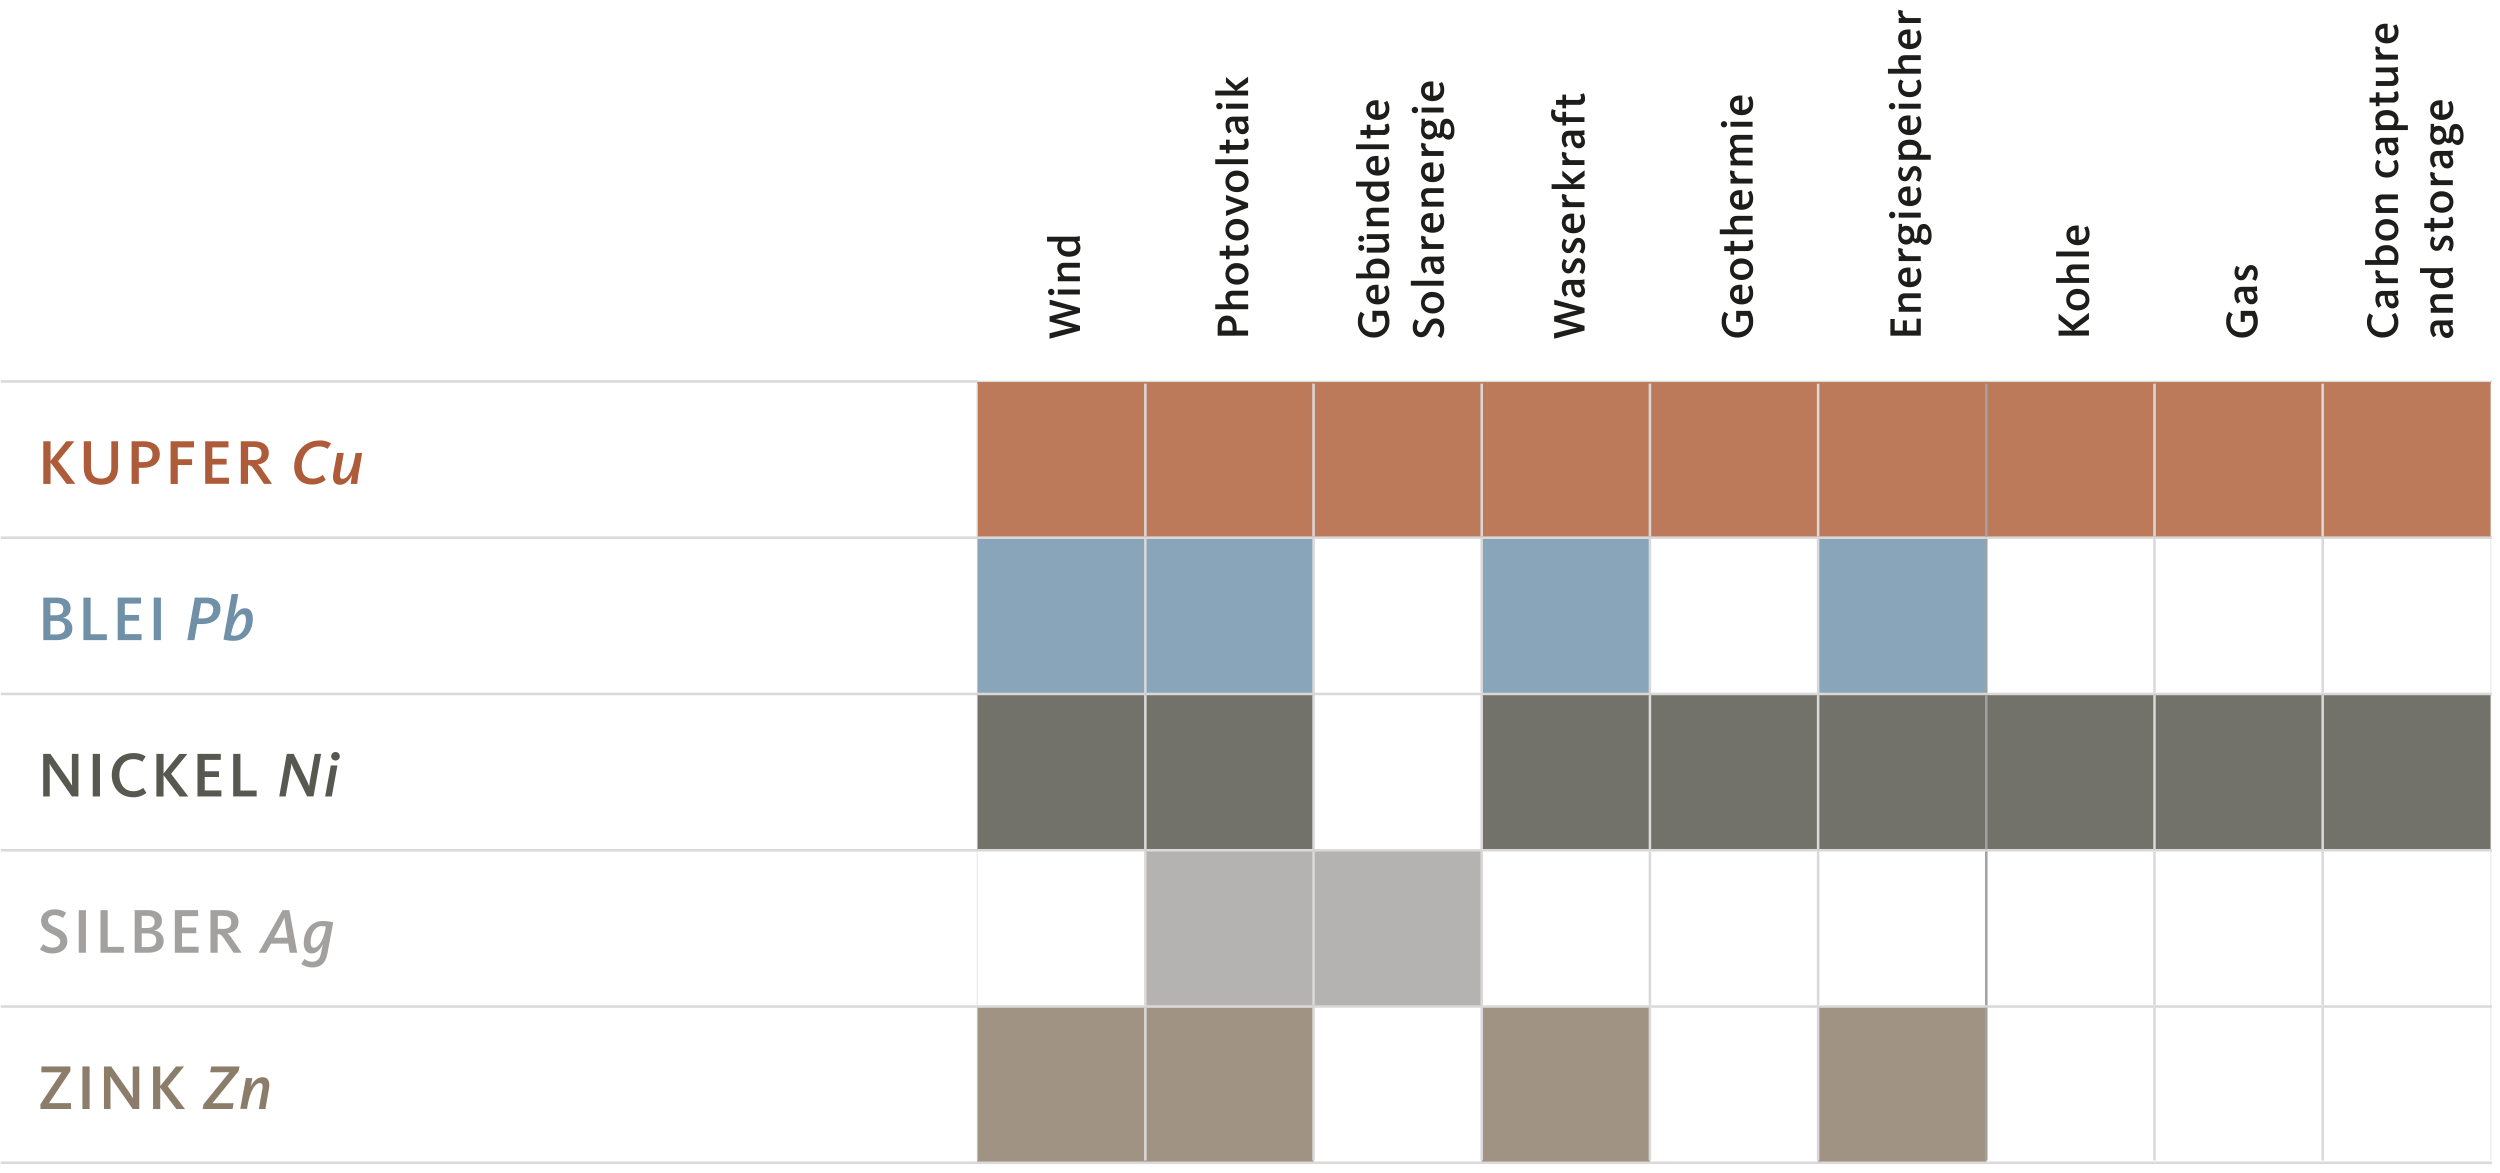 <svg xmlns="http://www.w3.org/2000/svg" viewBox="0 0 989 464"><defs><style>.a{fill:#bd7a5a;}.b{fill:#89a5b9;}.c{fill:#72726a;}.d{fill:#b5b3b2;}.e{fill:#a19384;}.f,.g,.h,.i{fill:none;stroke-miterlimit:10;}.f,.g,.i{stroke:#dad8d8;}.f{stroke-width:0.25px;}.h{stroke:#a3a0a0;}.i{stroke-width:0.5px;}.j{fill:#ae5b3a;}.k{fill:#6f90a7;}.l{fill:#57584f;}.m{fill:#a3a0a0;}.n{fill:#8c7d6b;}.o{fill:#1d1d1b;}</style></defs><path class="a" d="M918.85,150.89h66.54v61.82H918.85Zm-66.53,0h66.53v61.82H852.32Zm-66.54,0h66.54v61.82H785.78Zm-66.54,0h66.54v61.82H719.24Zm-66.53,0h66.53v61.82H652.71Zm-66.53,0h66.53v61.82H586.18Zm-66.54,0h66.54v61.82H519.64Zm-66.53,0h66.53v61.82H453.11Zm-66.54,0H453.1v61.82H386.57Z"/><path class="b" d="M719.24,212.71h66.54v61.83H719.24Zm-133.06,0h66.53v61.83H586.18Zm-133.07,0h66.53v61.83H453.11Zm-66.54,0H453.1v61.83H386.57Z"/><path class="c" d="M918.85,274.54h66.54v61.82H918.85Zm-66.53,0h66.53v61.82H852.32Zm-66.54,0h66.54v61.82H785.78Zm-66.54,0h66.54v61.82H719.24Zm-66.53,0h66.53v61.82H652.71Zm-66.53,0h66.53v61.82H586.18Zm-133.07,0h66.53v61.82H453.11Zm-66.54,0H453.1v61.82H386.57Z"/><path class="d" d="M519.64,336.35h66.54v61.83H519.64Zm-66.53,0h66.53v61.83H453.11Z"/><path class="e" d="M719.24,398.18h66.54V460H719.24Zm-133.06,0h66.53V460H586.18Zm-133.07,0h66.53V460H453.11Zm-66.54,0H453.1V460H386.57Z"/><line class="f" x1="985.39" y1="212.26" x2="985.39" y2="151.79"/><line class="g" x1="0.3" y1="212.71" x2="386.57" y2="212.71"/><line class="g" x1="386.57" y1="212.71" x2="453.1" y2="212.71"/><line class="f" x1="386.57" y1="274.08" x2="386.57" y2="213.16"/><line class="g" x1="453.1" y1="212.71" x2="519.64" y2="212.71"/><line class="g" x1="453.1" y1="274.08" x2="453.1" y2="213.16"/><line class="g" x1="519.64" y1="212.71" x2="586.17" y2="212.71"/><line class="g" x1="519.64" y1="274.08" x2="519.64" y2="213.16"/><line class="g" x1="586.17" y1="212.71" x2="652.71" y2="212.71"/><line class="g" x1="586.17" y1="274.08" x2="586.17" y2="213.16"/><line class="g" x1="652.71" y1="212.71" x2="719.24" y2="212.71"/><line class="g" x1="652.71" y1="274.08" x2="652.71" y2="213.16"/><line class="g" x1="719.25" y1="212.71" x2="785.78" y2="212.71"/><line class="g" x1="719.25" y1="274.08" x2="719.25" y2="213.16"/><line class="g" x1="785.78" y1="212.71" x2="852.32" y2="212.71"/><line class="g" x1="852.32" y1="212.71" x2="918.85" y2="212.71"/><line class="g" x1="852.32" y1="274.08" x2="852.32" y2="213.16"/><line class="g" x1="918.85" y1="212.71" x2="985.84" y2="212.71"/><line class="g" x1="918.85" y1="274.08" x2="918.85" y2="213.16"/><line class="f" x1="985.39" y1="274.08" x2="985.39" y2="213.16"/><line class="g" x1="0.3" y1="274.53" x2="386.57" y2="274.53"/><line class="g" x1="386.57" y1="274.53" x2="453.1" y2="274.53"/><line class="f" x1="386.57" y1="335.9" x2="386.57" y2="274.99"/><line class="g" x1="453.1" y1="274.53" x2="519.64" y2="274.53"/><line class="g" x1="453.1" y1="335.9" x2="453.1" y2="274.99"/><line class="g" x1="519.64" y1="274.53" x2="586.17" y2="274.53"/><line class="g" x1="519.64" y1="335.9" x2="519.64" y2="274.99"/><line class="g" x1="586.17" y1="274.53" x2="652.71" y2="274.53"/><line class="g" x1="586.17" y1="335.9" x2="586.17" y2="274.99"/><line class="g" x1="652.71" y1="274.53" x2="719.24" y2="274.53"/><line class="g" x1="652.71" y1="335.9" x2="652.71" y2="274.99"/><line class="g" x1="719.25" y1="274.53" x2="785.78" y2="274.53"/><line class="g" x1="719.25" y1="335.9" x2="719.25" y2="274.99"/><line class="g" x1="785.78" y1="274.53" x2="852.32" y2="274.53"/><line class="g" x1="852.32" y1="274.53" x2="918.85" y2="274.53"/><line class="g" x1="852.32" y1="335.9" x2="852.32" y2="274.99"/><line class="g" x1="918.85" y1="274.53" x2="985.84" y2="274.53"/><line class="g" x1="918.85" y1="335.9" x2="918.85" y2="274.99"/><line class="f" x1="985.39" y1="335.9" x2="985.39" y2="274.99"/><line class="g" x1="0.3" y1="336.36" x2="386.57" y2="336.36"/><line class="g" x1="386.57" y1="336.36" x2="453.1" y2="336.36"/><line class="f" x1="386.57" y1="397.73" x2="386.57" y2="336.81"/><line class="g" x1="453.1" y1="336.36" x2="519.64" y2="336.36"/><line class="g" x1="453.1" y1="397.73" x2="453.1" y2="336.81"/><line class="g" x1="519.64" y1="336.36" x2="586.17" y2="336.36"/><line class="g" x1="519.64" y1="397.73" x2="519.64" y2="336.81"/><line class="g" x1="586.17" y1="336.36" x2="652.71" y2="336.36"/><line class="g" x1="586.17" y1="397.73" x2="586.17" y2="336.81"/><line class="g" x1="652.71" y1="336.36" x2="719.24" y2="336.36"/><line class="g" x1="652.71" y1="397.73" x2="652.71" y2="336.81"/><line class="g" x1="719.25" y1="336.36" x2="785.78" y2="336.36"/><line class="g" x1="719.25" y1="397.73" x2="719.25" y2="336.81"/><line class="g" x1="785.78" y1="336.36" x2="852.32" y2="336.36"/><line class="g" x1="852.32" y1="336.36" x2="918.85" y2="336.36"/><line class="g" x1="852.32" y1="397.73" x2="852.32" y2="336.81"/><line class="g" x1="918.85" y1="336.36" x2="985.84" y2="336.36"/><line class="g" x1="918.85" y1="397.73" x2="918.85" y2="336.81"/><line class="f" x1="985.39" y1="397.73" x2="985.39" y2="336.81"/><line class="g" x1="0.3" y1="398.18" x2="386.57" y2="398.18"/><line class="g" x1="386.57" y1="398.18" x2="453.1" y2="398.18"/><line class="f" x1="386.57" y1="459.1" x2="386.57" y2="398.63"/><line class="g" x1="453.1" y1="398.18" x2="519.64" y2="398.18"/><line class="g" x1="453.1" y1="459.1" x2="453.1" y2="398.63"/><line class="g" x1="519.64" y1="398.18" x2="586.17" y2="398.18"/><line class="g" x1="519.64" y1="459.1" x2="519.64" y2="398.63"/><line class="g" x1="586.17" y1="398.18" x2="652.71" y2="398.18"/><line class="g" x1="586.17" y1="459.1" x2="586.17" y2="398.63"/><line class="g" x1="652.71" y1="398.18" x2="719.24" y2="398.18"/><line class="g" x1="652.71" y1="459.1" x2="652.71" y2="398.63"/><line class="g" x1="719.25" y1="398.18" x2="785.78" y2="398.18"/><line class="g" x1="719.25" y1="459.1" x2="719.25" y2="398.63"/><line class="g" x1="785.78" y1="398.18" x2="852.32" y2="398.18"/><line class="g" x1="852.32" y1="398.18" x2="918.85" y2="398.18"/><line class="g" x1="852.32" y1="459.1" x2="852.32" y2="398.63"/><line class="g" x1="918.85" y1="398.18" x2="985.84" y2="398.18"/><line class="g" x1="918.85" y1="459.1" x2="918.85" y2="398.63"/><line class="f" x1="985.39" y1="459.1" x2="985.39" y2="398.63"/><line class="h" x1="785.78" y1="274.08" x2="785.78" y2="213.16"/><line class="h" x1="785.78" y1="335.9" x2="785.78" y2="274.99"/><line class="h" x1="785.78" y1="397.73" x2="785.78" y2="336.81"/><line class="h" x1="785.78" y1="459.1" x2="785.78" y2="398.63"/><line class="g" x1="0.3" y1="150.89" x2="386.57" y2="150.89"/><line class="i" x1="386.57" y1="150.89" x2="453.1" y2="150.89"/><line class="i" x1="386.57" y1="212.26" x2="386.57" y2="151.79"/><line class="i" x1="453.1" y1="150.89" x2="519.64" y2="150.89"/><line class="g" x1="453.1" y1="212.26" x2="453.1" y2="151.79"/><line class="i" x1="519.64" y1="150.89" x2="586.17" y2="150.89"/><line class="g" x1="519.64" y1="212.26" x2="519.64" y2="151.79"/><line class="i" x1="586.17" y1="150.89" x2="652.71" y2="150.89"/><line class="g" x1="586.17" y1="212.26" x2="586.17" y2="151.79"/><line class="i" x1="652.71" y1="150.89" x2="719.24" y2="150.89"/><line class="g" x1="652.71" y1="212.26" x2="652.71" y2="151.79"/><line class="i" x1="719.25" y1="150.89" x2="785.78" y2="150.89"/><line class="g" x1="719.25" y1="212.26" x2="719.25" y2="151.79"/><line class="i" x1="785.78" y1="150.89" x2="852.32" y2="150.89"/><line class="i" x1="852.32" y1="150.89" x2="918.85" y2="150.89"/><line class="g" x1="852.32" y1="212.26" x2="852.32" y2="151.79"/><line class="i" x1="918.85" y1="150.89" x2="985.84" y2="150.89"/><line class="g" x1="918.85" y1="212.26" x2="918.85" y2="151.79"/><line class="h" x1="785.78" y1="212.26" x2="785.78" y2="151.79"/><line class="g" x1="0.3" y1="460" x2="386.57" y2="460"/><line class="g" x1="386.57" y1="460" x2="453.1" y2="460"/><line class="g" x1="453.1" y1="460" x2="519.64" y2="460"/><line class="g" x1="519.64" y1="460" x2="586.17" y2="460"/><line class="g" x1="586.17" y1="460" x2="652.71" y2="460"/><line class="g" x1="652.71" y1="460" x2="719.24" y2="460"/><line class="g" x1="719.25" y1="460" x2="785.78" y2="460"/><line class="g" x1="785.78" y1="460" x2="852.32" y2="460"/><line class="g" x1="852.32" y1="460" x2="918.85" y2="460"/><line class="g" x1="918.85" y1="460" x2="985.84" y2="460"/><path class="j" d="M17.13,174.57H20v7.74l6.22-7.74h3.21l-6.45,7.86,6.83,9H26.33L20,183v8.45H17.13Z"/><path class="j" d="M33.15,185V174.57H36v10.14c0,3.13,1.21,4.62,4.1,4.62,2.73,0,3.94-1.71,3.94-4.34V174.57h2.66v10.19c0,4.37-2.18,7-6.68,7C35.28,191.71,33.15,189.18,33.15,185Z"/><path class="j" d="M52.06,174.57H57c3.54,0,6.22,1.67,6.22,5.11s-2.48,5.38-6.55,5.38H54.92v6.35H52.06Zm4.63,8.24c2.55,0,3.64-1,3.64-3.06,0-1.82-1-2.93-3.57-2.93H54.92v6Z"/><path class="j" d="M67.48,174.57h9.28V177H70.34v4.67H76v2.3H70.34v7.49H67.48Z"/><path class="j" d="M81.16,174.57h9.22V177H84v4.5h5.64v2.27H84V189h6.57v2.38h-9.4Z"/><path class="j" d="M95.26,174.57h5.16c3.74,0,5.91,1.67,5.91,4.68,0,2.78-1.94,4.19-4.27,4.47v.05a8.25,8.25,0,0,1,1.87,2.28l3.69,5.36h-3.21l-3.21-4.78c-1.62-2.33-1.89-2.53-2.86-2.53h-.22v7.31H95.26Zm5.06,7.41c2.17,0,3.16-.94,3.16-2.61s-1-2.55-3.31-2.55h-2V182Z"/><path class="j" d="M116.39,184.61c0-5.62,4.12-10.34,9.84-10.34a7.66,7.66,0,0,1,4.78,1.21l-1.45,2.1a5.81,5.81,0,0,0-3.51-.94c-3.92,0-6.67,3.49-6.67,7.82,0,2.8,1.31,4.87,4.32,4.87a6.21,6.21,0,0,0,4-1.49l1.16,2a8.48,8.48,0,0,1-5.43,1.84C118.62,191.71,116.39,188.53,116.39,184.61Z"/><path class="j" d="M131.73,188.68a7,7,0,0,1,.13-1.39l1.49-8.12H136l-1.41,7.94a4.47,4.47,0,0,0-.1,1c0,.89.35,1.32,1.06,1.32,1.54,0,3.69-2.26,4.83-8.65l.3-1.57h2.6l-1.13,6.37a52.94,52.94,0,0,0-.81,5.87h-2.58c.13-1.09.33-2.56.55-3.54h0c-.91,1.62-2.35,3.87-4.88,3.87C132.64,191.74,131.73,190.6,131.73,188.68Z"/><path class="k" d="M17.13,236.4h5.08c3.13,0,5.69,1.09,5.69,4.2a3.64,3.64,0,0,1-3,3.79v.05a4.07,4.07,0,0,1,3.72,4.1c0,3.43-2.66,4.7-6.48,4.7h-5Zm4.75,7c2.2,0,3.16-.78,3.16-2.47s-1.06-2.33-3.11-2.33h-2v4.8ZM22,251c2.45,0,3.67-.76,3.67-2.61s-1-2.78-3.52-2.78H19.93V251Z"/><path class="k" d="M33,236.4h2.85v14.51h6.43v2.33H33Z"/><path class="k" d="M46.55,236.4h9.23v2.38h-6.4v4.5H55v2.27H49.38v5.31H56v2.38H46.55Z"/><path class="k" d="M60.81,236.4h2.85v16.84H60.81Z"/><path class="k" d="M77.08,236.4h4.71c3.23,0,5.43,1.54,5.43,4.37,0,4-3,6.12-7.33,6.12H78l-1.11,6.35H74.1Zm3.11,8.24c2.84,0,4.15-1.41,4.15-3.56,0-1.49-.83-2.43-3-2.43h-1.8l-1.06,6Z"/><path class="k" d="M88.41,253l3.23-18h2.63l-1.11,6a31.62,31.62,0,0,1-.73,3.16h0c1.06-1.84,2.32-3.54,4.47-3.54s3.11,1.72,3.11,4.07c0,5-2.93,8.8-7.48,8.8A15.29,15.29,0,0,1,88.41,253Zm8.87-7.87c0-1.26-.35-2.12-1.26-2.12-1.9,0-3.69,3.36-4.5,7.38l-.18.91a5.45,5.45,0,0,0,1.49.18C95.49,251.47,97.28,248.74,97.28,245.12Z"/><path class="l" d="M17.08,298.23h2.85l6.91,9.91c.91,1.32,1.46,2.3,1.69,2.68h0c0-.28-.1-1.21-.1-2.48V298.23h2.6v16.84H28.45l-7.33-10.54c-.73-1-1.24-1.95-1.49-2.36h-.05c0,.26.1,1.12.1,2.05v10.85h-2.6Z"/><path class="l" d="M36.69,298.23h2.86v16.84H36.69Z"/><path class="l" d="M44.22,306.62c0-4.57,3-8.69,8.5-8.69a8.46,8.46,0,0,1,4.9,1.31l-1.33,2.1a6.34,6.34,0,0,0-3.65-1c-3.54,0-5.41,2.88-5.41,6.22S49,313,52.72,313a6,6,0,0,0,3.94-1.34l1.24,2a8.15,8.15,0,0,1-5.23,1.74C47.13,315.37,44.22,311.17,44.22,306.62Z"/><path class="l" d="M61.87,298.23H64.7V306l6.22-7.74h3.21l-6.45,7.86,6.83,9H71.07l-6.37-8.45v8.45H61.87Z"/><path class="l" d="M78.12,298.23h9.23v2.38H81v4.5h5.64v2.27H81v5.31h6.58v2.38H78.12Z"/><path class="l" d="M92.25,298.23h2.86v14.51h6.42v2.33H92.25Z"/><path class="l" d="M113.44,298.23h2.75l5,10.21a20.17,20.17,0,0,1,1.11,2.68h0c.06-.48.18-1.61.38-2.73l1.83-10.16h2.52l-3,16.84h-2.53l-5.23-10.65a19.83,19.83,0,0,1-1-2.5h0c0,.48-.15,1.42-.35,2.53L113,315.07h-2.53Z"/><path class="l" d="M130.85,302.83h2.63l-2.22,12.24h-2.63Zm.18-3.66a1.68,1.68,0,0,1,1.69-1.67,1.65,1.65,0,0,1,1.7,1.67,1.68,1.68,0,0,1-1.7,1.69A1.71,1.71,0,0,1,131,299.17Z"/><path class="m" d="M15.81,375.51l1.29-2a5.69,5.69,0,0,0,3.72,1.36c1.87,0,3-1.08,3-2.35,0-1.74-1.85-2.35-3.79-3.34s-3.77-2.19-3.77-4.93,2.37-4.5,5.21-4.5a7.44,7.44,0,0,1,4.7,1.39l-1.24,2a5.88,5.88,0,0,0-3.36-1.09c-1.52,0-2.56.78-2.56,2.12s1.34,2.05,3.06,2.84c2.23,1,4.55,2.17,4.55,5.36,0,2.88-2.27,4.8-5.81,4.8A7.52,7.52,0,0,1,15.81,375.51Z"/><path class="m" d="M31.16,360.06H34V376.9H31.16Z"/><path class="m" d="M39.75,360.06h2.86v14.51H49v2.33H39.75Z"/><path class="m" d="M53.27,360.06h5.09c3.13,0,5.68,1.08,5.68,4.19a3.65,3.65,0,0,1-3,3.8v.05a4.07,4.07,0,0,1,3.71,4.09c0,3.44-2.65,4.71-6.47,4.71h-5ZM58,367.11c2.2,0,3.16-.78,3.16-2.48s-1.06-2.32-3.11-2.32h-2v4.8Zm.15,7.54c2.45,0,3.66-.76,3.66-2.61s-1-2.78-3.51-2.78H56.08v5.39Z"/><path class="m" d="M69.15,360.06h9.23v2.37H72v4.5h5.64v2.28H72v5.31h6.57v2.38h-9.4Z"/><path class="m" d="M83.25,360.06h5.16c3.74,0,5.92,1.67,5.92,4.68,0,2.78-2,4.19-4.28,4.47v.05a8.4,8.4,0,0,1,1.88,2.28l3.69,5.36H92.41l-3.21-4.78c-1.62-2.33-1.9-2.53-2.86-2.53h-.23v7.31H83.25Zm5.06,7.41c2.17,0,3.16-.94,3.16-2.61s-1-2.55-3.31-2.55h-2v5.16Z"/><path class="m" d="M111.77,360.06h2.7l3.09,16.84h-2.94l-.58-3.62h-6.82l-2,3.62h-2.88Zm1.92,10.9-.76-4.78c-.23-1.55-.4-3.06-.4-3.06h-.06s-.65,1.54-1.46,3.06L108.4,371Z"/><path class="m" d="M119.2,381.35l1.26-2a4.81,4.81,0,0,0,3,1.12c2.15,0,3.14-1.27,3.57-3.57l.15-.83a19.35,19.35,0,0,1,.58-2.38h-.05c-1,1.8-2.3,3.49-4.4,3.49s-3.13-1.72-3.13-4c0-5,2.93-8.82,7.46-8.82a16.23,16.23,0,0,1,4.17.53l-2.2,11.91c-.76,4.2-2.51,5.92-6.25,5.92A7.31,7.31,0,0,1,119.2,381.35Zm9.53-13.83.15-.94a5.88,5.88,0,0,0-1.59-.2c-2.56,0-4.38,2.8-4.38,6.34,0,1.29.36,2.18,1.27,2.18C126.07,374.9,128,371.71,128.73,367.52Z"/><path class="n" d="M16,436.83l8.37-12.62h-8v-2.32H27.85v1.82L19.38,436.4H28.1v2.33H16Z"/><path class="n" d="M32.6,421.89h2.85v16.84H32.6Z"/><path class="n" d="M41.12,421.89H44l6.91,9.91c.91,1.31,1.46,2.3,1.69,2.68h0c0-.28-.1-1.22-.1-2.48V421.89h2.6v16.84H52.49l-7.33-10.55c-.73-1-1.24-1.94-1.49-2.35h-.05c0,.25.1,1.11.1,2.05v10.85h-2.6Z"/><path class="n" d="M60.55,421.89h2.84v7.73l6.22-7.73h3.21l-6.45,7.86,6.83,9H69.76l-6.37-8.45v8.45H60.55Z"/><path class="n" d="M80.52,436.83l10.24-12.64H83.13l.43-2.3h11.2l-.36,1.82L84.06,436.42h8.37L92,438.73H80.17Z"/><path class="n" d="M97.28,426.49h2.53c-.1.76-.4,2.32-.66,3.34h0c.84-1.5,2.23-3.67,4.76-3.67,1.72,0,2.63,1.14,2.63,3.06a7.05,7.05,0,0,1-.13,1.39L105,438.73h-2.61l1.39-7.94a4.53,4.53,0,0,0,.1-1c0-.89-.35-1.32-1.06-1.32-1.62,0-3.71,2.33-4.9,9l-.2,1.19H95.06Z"/><path class="o" d="M415.19,134v-2.18l7.06-1.75c.93-.22,2.09-.42,2.16-.44v0c-.07,0-1.28-.27-2.2-.51l-7-1.95v-2l7-1.91c1-.25,2.15-.47,2.21-.49v0c-.06,0-1.2-.18-2.17-.43l-7-1.79v-2l12,3.3v1.86l-7.31,2c-1,.27-2.22.49-2.28.51v0c.06,0,1.29.28,2.28.55l7.31,2.12v1.87Z"/><path class="o" d="M415.89,116.77a1.26,1.26,0,1,1,1.23-1.25A1.24,1.24,0,0,1,415.89,116.77Zm2.58-.29v-1.94h8.74v1.94Z"/><path class="o" d="M418.47,111.26v-1.9h1.18a3.55,3.55,0,0,1-1.39-2.79c0-1.88,1.22-2.6,2.78-2.6h6.17v1.91h-5.78c-1,0-1.53.34-1.53,1.34a2.87,2.87,0,0,0,1.32,2.11h6v1.93Z"/><path class="o" d="M422.86,101.56c-2.78,0-4.6-1.66-4.6-3.88a3.17,3.17,0,0,1,.68-2.11h-4.73V93.66H425a10.07,10.07,0,0,0,2.18-.25V95.3a4.8,4.8,0,0,1-1,.18A3.12,3.12,0,0,1,427.43,98C427.43,100.12,425.78,101.56,422.86,101.56Zm1.95-6h-4.33a2.43,2.43,0,0,0-.67,1.77c0,1.41,1.21,2.18,3,2.18s3-.63,3-2.07A2.4,2.4,0,0,0,424.81,95.57Z"/><path class="o" d="M481.71,132.8v-3.52c0-2.53,1.2-4.44,3.65-4.44s3.85,1.77,3.85,4.67v1.25h4.53v2Zm5.89-3.3c0-1.83-.74-2.6-2.18-2.6s-2.1.72-2.1,2.54v1.32h4.28Z"/><path class="o" d="M480.74,122.31V120.4h5.4a3.59,3.59,0,0,1-1.36-2.78c0-1.88,1.23-2.6,2.78-2.6h6.18v1.91H488c-1,0-1.53.34-1.53,1.34a3.09,3.09,0,0,0,1.31,2.13h6v1.91Z"/><path class="o" d="M489.39,112.6c-2.15,0-4.61-1.18-4.61-4.19a4.27,4.27,0,0,1,4.55-4.32c2.13,0,4.62,1.29,4.62,4.28S491.53,112.6,489.39,112.6Zm0-6.47c-1.74,0-3.11.75-3.11,2.32s1.32,2.13,3.05,2.13,3.11-.67,3.11-2.23S491.14,106.13,489.39,106.13Z"/><path class="o" d="M491.41,101.15h-5v1.41H485v-1.41h-2.51V99.24H485V97.13h1.46v2.11h4.64c.87,0,1.26-.24,1.26-.94a2.32,2.32,0,0,0-.36-1.16l1.45-.54a4.15,4.15,0,0,1,.5,2A2.23,2.23,0,0,1,491.41,101.15Z"/><path class="o" d="M489.39,95.12c-2.15,0-4.61-1.17-4.61-4.19a4.26,4.26,0,0,1,4.55-4.31c2.13,0,4.62,1.28,4.62,4.28S491.53,95.12,489.39,95.12Zm0-6.46c-1.74,0-3.11.74-3.11,2.31s1.32,2.13,3.05,2.13,3.11-.67,3.11-2.22S491.14,88.66,489.39,88.66Z"/><path class="o" d="M485,85.45V83.37l6.32-2.11v0L485,79.11v-2l8.74,3.23v1.79Z"/><path class="o" d="M489.39,76c-2.15,0-4.61-1.17-4.61-4.19a4.26,4.26,0,0,1,4.55-4.31c2.13,0,4.62,1.28,4.62,4.27S491.53,76,489.39,76Zm0-6.46c-1.74,0-3.11.74-3.11,2.31s1.32,2.13,3.05,2.13,3.11-.67,3.11-2.22S491.14,69.49,489.39,69.49Z"/><path class="o" d="M480.74,64.92V63h13v1.92Z"/><path class="o" d="M491.41,59.27h-5v1.4H485v-1.4h-2.51V57.35H485V55.24h1.46v2.11h4.64c.87,0,1.26-.23,1.26-.93a2.24,2.24,0,0,0-.36-1.16l1.45-.54a4.12,4.12,0,0,1,.5,2A2.24,2.24,0,0,1,491.41,59.27Z"/><path class="o" d="M491.53,53.08c-2.27,0-3-2.44-3-4.66v-.35h-.63c-1.05,0-1.5.46-1.5,1.58a3.35,3.35,0,0,0,.89,2.23l-1.23.91a4.87,4.87,0,0,1-1.23-3.34c0-2.17.92-3.29,3.09-3.29h3.56a10.88,10.88,0,0,0,2.31-.22v1.9a7.77,7.77,0,0,1-1,.14A3.23,3.23,0,0,1,494,50.51,2.37,2.37,0,0,1,491.53,53.08Zm0-5h-1.75v.35c0,1.6.45,2.74,1.68,2.74a1,1,0,0,0,1-1.15A2.45,2.45,0,0,0,491.5,48.07Z"/><path class="o" d="M482.42,43.24A1.26,1.26,0,1,1,483.65,42,1.24,1.24,0,0,1,482.42,43.24ZM485,43V41h8.74V43Z"/><path class="o" d="M480.74,37.77V35.85h8L485,32.6V30.46l3.88,3.41,4.86-3.54v2.25l-4.61,3.27h4.61v1.92Z"/><path class="o" d="M543.4,133.52a6,6,0,0,1-6.21-6.32,6.28,6.28,0,0,1,1.1-3.88l1.52,1a4.55,4.55,0,0,0-.92,3c0,2.84,2,4.14,4.44,4.14s4.64-1.25,4.64-4.05a4.42,4.42,0,0,0-.59-2.49h-2.82v2.39h-1.63v-4.37h5.53a7.49,7.49,0,0,1,1.19,4.49A6,6,0,0,1,543.4,133.52Z"/><path class="o" d="M545,120.43c-2.67,0-4.53-1.75-4.53-4.14s1.55-3.64,4.11-3.64l.76,0v5.71c1.56-.09,2.8-.78,2.8-2.48a4.4,4.4,0,0,0-.69-2.33l1.32-.66a5.5,5.5,0,0,1,.87,3.14C549.65,118.91,547.7,120.43,545,120.43Zm-1-5.89c-1.1,0-2,.51-2,1.79s.81,1.82,2,2Z"/><path class="o" d="M549,110.12H536.44v-1.91h4.94a3.16,3.16,0,0,1-.9-2.17c0-2.28,1.66-3.74,4.53-3.74a4.39,4.39,0,0,1,4.64,4.55A7.18,7.18,0,0,1,549,110.12ZM545,104.34c-1.72,0-3,.63-3,2.19a2.46,2.46,0,0,0,.74,1.68h5.07a3.55,3.55,0,0,0,.22-1.38C548.1,105.21,546.82,104.34,545,104.34Z"/><path class="o" d="M538.53,95.6a1.17,1.17,0,1,1,1.15-1.17A1.15,1.15,0,0,1,538.53,95.6Zm0,3.61A1.17,1.17,0,1,1,539.68,98,1.15,1.15,0,0,1,538.53,99.21Zm8.34.71H540.7V98h5.77c1,0,1.54-.34,1.54-1.33a3,3,0,0,0-1.32-2.11h-6V92.64h6.51a10.26,10.26,0,0,0,2.22-.21v1.91a9.4,9.4,0,0,1-1.22.16,3.52,3.52,0,0,1,1.44,2.82C549.65,99.21,548.42,99.92,546.87,99.92Z"/><path class="o" d="M540.7,89.48V87.59h1.17a3.58,3.58,0,0,1-1.39-2.8c0-1.88,1.23-2.6,2.78-2.6h6.17V84.1h-5.77c-1,0-1.54.35-1.54,1.34a2.85,2.85,0,0,0,1.32,2.11h6v1.93Z"/><path class="o" d="M545.08,79.79c-2.78,0-4.6-1.66-4.6-3.88a3.15,3.15,0,0,1,.69-2.12h-4.73V71.88h10.81a9.4,9.4,0,0,0,2.18-.25v1.89a4.17,4.17,0,0,1-1,.19,3.09,3.09,0,0,1,1.19,2.49C549.65,78.34,548,79.79,545.08,79.79Zm1.95-6H542.7a2.46,2.46,0,0,0-.67,1.77c0,1.41,1.21,2.19,3,2.19s3-.63,3-2.08A2.41,2.41,0,0,0,547,73.79Z"/><path class="o" d="M545,69.46c-2.67,0-4.53-1.75-4.53-4.13s1.55-3.65,4.11-3.65c.24,0,.51,0,.76,0v5.7c1.56-.09,2.8-.78,2.8-2.47a4.4,4.4,0,0,0-.69-2.33l1.32-.67a5.55,5.55,0,0,1,.87,3.14C549.65,67.94,547.7,69.46,545,69.46Zm-1-5.88c-1.1,0-2,.5-2,1.78s.81,1.83,2,2Z"/><path class="o" d="M536.44,59V57.11h13V59Z"/><path class="o" d="M547.1,53.38h-4.94v1.4H540.7v-1.4h-2.51V51.46h2.51V49.35h1.46v2.11h4.64c.86,0,1.26-.23,1.26-.94a2.24,2.24,0,0,0-.36-1.15l1.44-.54a4.1,4.1,0,0,1,.51,2A2.24,2.24,0,0,1,547.1,53.38Z"/><path class="o" d="M545,47.44c-2.67,0-4.53-1.76-4.53-4.14s1.55-3.64,4.11-3.64c.24,0,.51,0,.76,0V45.4c1.56-.09,2.8-.78,2.8-2.48a4.4,4.4,0,0,0-.69-2.33l1.32-.66a5.5,5.5,0,0,1,.87,3.14C549.65,45.92,547.7,47.44,545,47.44Zm-1-5.89c-1.1,0-2,.51-2,1.79s.81,1.82,2,2Z"/><path class="o" d="M570.12,133.72l-1.43-.92a4,4,0,0,0,1-2.66c0-1.33-.78-2.14-1.68-2.14-1.25,0-1.68,1.31-2.38,2.7s-1.57,2.69-3.52,2.69-3.22-1.69-3.22-3.72a5.25,5.25,0,0,1,1-3.35l1.44.88a4.23,4.23,0,0,0-.78,2.4c0,1.09.56,1.83,1.52,1.83s1.46-1,2-2.19c.74-1.59,1.55-3.25,3.83-3.25,2.06,0,3.43,1.63,3.43,4.15A5.36,5.36,0,0,1,570.12,133.72Z"/><path class="o" d="M566.76,124c-2.15,0-4.6-1.17-4.6-4.18a4.27,4.27,0,0,1,4.55-4.32c2.13,0,4.62,1.28,4.62,4.28S568.91,124,566.76,124Zm0-6.46c-1.73,0-3.1.74-3.1,2.31S565,122,566.71,122s3.1-.67,3.1-2.22S568.51,117.56,566.76,117.56Z"/><path class="o" d="M558.12,113v-1.91h13V113Z"/><path class="o" d="M568.91,108.44c-2.27,0-3-2.43-3-4.65v-.35h-.63c-1.05,0-1.5.45-1.5,1.57a3.34,3.34,0,0,0,.88,2.24l-1.22.9a4.79,4.79,0,0,1-1.23-3.34c0-2.16.92-3.28,3.09-3.28h3.55a10.88,10.88,0,0,0,2.31-.22v1.9a9.44,9.44,0,0,1-1,.14,3.23,3.23,0,0,1,1.21,2.53A2.36,2.36,0,0,1,568.91,108.44Zm0-5h-1.75v.35c0,1.6.45,2.74,1.68,2.74a1,1,0,0,0,1.05-1.16A2.44,2.44,0,0,0,568.87,103.44Z"/><path class="o" d="M562.38,98.48V96.55h1.26a2.72,2.72,0,0,1-1.48-2.26,2.14,2.14,0,0,1,.22-1.07l1.71.47a1.64,1.64,0,0,0-.18.85c0,1.18,1.21,1.84,1.53,2h5.67v1.93Z"/><path class="o" d="M566.69,92.07c-2.67,0-4.53-1.75-4.53-4.14s1.55-3.64,4.11-3.64l.76,0V90c1.55-.09,2.8-.78,2.8-2.47a4.34,4.34,0,0,0-.69-2.33l1.32-.67a5.5,5.5,0,0,1,.87,3.14C571.33,90.55,569.38,92.07,566.69,92.07Zm-1-5.89c-1.1,0-2,.51-2,1.79s.81,1.82,2,2Z"/><path class="o" d="M562.38,81.74V79.85h1.17a3.58,3.58,0,0,1-1.39-2.8c0-1.88,1.23-2.6,2.78-2.6h6.17v1.91h-5.77c-1,0-1.54.35-1.54,1.34a2.87,2.87,0,0,0,1.32,2.11h6v1.93Z"/><path class="o" d="M566.69,72.05c-2.67,0-4.53-1.75-4.53-4.14s1.55-3.64,4.11-3.64l.76,0V70c1.55-.09,2.8-.78,2.8-2.48a4.33,4.33,0,0,0-.69-2.32l1.32-.67a5.5,5.5,0,0,1,.87,3.14C571.33,70.53,569.38,72.05,566.69,72.05Zm-1-5.89c-1.1,0-2,.51-2,1.79s.81,1.82,2,2Z"/><path class="o" d="M562.38,61.7V59.77h1.26a2.72,2.72,0,0,1-1.48-2.26,2.09,2.09,0,0,1,.22-1.06l1.71.47a1.61,1.61,0,0,0-.18.85c0,1.17,1.21,1.84,1.53,2h5.67V61.7Z"/><path class="o" d="M573,55.24a2.53,2.53,0,0,1-2.19-1.48,1.39,1.39,0,0,1-1.32.78A1.78,1.78,0,0,1,568,53.6a2.92,2.92,0,0,1-2.66,1.55c-1.85,0-3.19-1.41-3.19-3.72a4.52,4.52,0,0,1,.22-1.46v-3h1.33V48.2a3,3,0,0,1,1.64-.49c1.85,0,3.18,1.36,3.18,3.67a5.28,5.28,0,0,1-.09,1c.16.31.34.45.6.45.47,0,.61-.52.65-1.53.1-1.86,0-4.32,2.69-4.32,1.82,0,3,2,3,4.59C575.41,53.76,574.69,55.24,573,55.24Zm-7.68-5.63a1.82,1.82,0,1,0,1.83,1.82A1.7,1.7,0,0,0,565.35,49.61Zm7.19-.71c-1.12,0-1.12,1-1.19,2.17,0,.47-.06,1-.13,1.41a1.75,1.75,0,0,0,1.5.92c.76,0,1.33-.58,1.33-1.95C574.05,49.88,573.42,48.9,572.54,48.9Z"/><path class="o" d="M559.79,44.79A1.26,1.26,0,1,1,561,43.54,1.24,1.24,0,0,1,559.79,44.79Zm2.59-.29V42.57h8.73V44.5Z"/><path class="o" d="M566.69,40c-2.67,0-4.53-1.76-4.53-4.14s1.55-3.64,4.11-3.64c.24,0,.51,0,.76,0v5.71c1.55-.09,2.8-.78,2.8-2.48a4.4,4.4,0,0,0-.69-2.33l1.32-.66a5.5,5.5,0,0,1,.87,3.14C571.33,38.45,569.38,40,566.69,40Zm-1-5.89c-1.1,0-2,.51-2,1.79s.81,1.82,2,2Z"/><path class="o" d="M614.79,134v-2.18l7.06-1.75c.93-.22,2.09-.42,2.16-.44v0c-.07,0-1.28-.27-2.2-.51l-7-1.95v-2l7-1.91c1-.25,2.15-.47,2.21-.49v0c-.06,0-1.2-.18-2.17-.43l-7-1.79v-2l12,3.3v1.86l-7.31,2c-1,.27-2.22.49-2.28.51v0c.06,0,1.29.28,2.28.55l7.31,2.12v1.87Z"/><path class="o" d="M624.61,117.65c-2.28,0-3.05-2.44-3.05-4.66v-.34h-.64c-1,0-1.49.45-1.49,1.57a3.36,3.36,0,0,0,.88,2.24l-1.23.9a4.87,4.87,0,0,1-1.22-3.34c0-2.16.92-3.28,3.08-3.28h3.56a10.88,10.88,0,0,0,2.31-.22v1.9a9.44,9.44,0,0,1-1,.14,3.23,3.23,0,0,1,1.21,2.53A2.36,2.36,0,0,1,624.61,117.65Zm0-5h-1.75V113c0,1.61.45,2.75,1.68,2.75a1.05,1.05,0,0,0,1-1.16A2.42,2.42,0,0,0,624.57,112.65Z"/><path class="o" d="M626.2,108.37l-1.38-.7a3.87,3.87,0,0,0,.73-2.15c0-1-.37-1.59-1-1.59s-.93.81-1.5,2.08-1.23,2.14-2.62,2.14-2.56-1.17-2.56-3a4.94,4.94,0,0,1,.75-2.71l1.34.76a3.4,3.4,0,0,0-.6,1.9c0,.88.37,1.31,1,1.31s.94-.75,1.34-1.73c.57-1.41,1.21-2.54,2.69-2.54,1.71,0,2.7,1.28,2.7,3.32A5.08,5.08,0,0,1,626.2,108.37Z"/><path class="o" d="M626.2,100.35l-1.38-.7a3.81,3.81,0,0,0,.73-2.15c0-1-.37-1.59-1-1.59s-.93.82-1.5,2.08-1.23,2.15-2.62,2.15-2.56-1.18-2.56-3a4.88,4.88,0,0,1,.75-2.71l1.34.76a3.36,3.36,0,0,0-.6,1.89c0,.89.37,1.32,1,1.32s.94-.76,1.34-1.73c.57-1.41,1.21-2.55,2.69-2.55,1.71,0,2.7,1.28,2.7,3.32A5.06,5.06,0,0,1,626.2,100.35Z"/><path class="o" d="M622.39,92.29c-2.67,0-4.53-1.76-4.53-4.14s1.55-3.65,4.11-3.65c.24,0,.51,0,.76,0v5.71c1.55-.09,2.8-.78,2.8-2.48a4.4,4.4,0,0,0-.69-2.33l1.32-.66a5.5,5.5,0,0,1,.87,3.14C627,90.77,625.08,92.29,622.39,92.29Zm-1-5.89c-1.1,0-2,.51-2,1.79s.81,1.82,2,2Z"/><path class="o" d="M618.07,81.94V80h1.27a2.7,2.7,0,0,1-1.48-2.26,2.12,2.12,0,0,1,.21-1.06l1.72.47a1.61,1.61,0,0,0-.18.85c0,1.17,1.21,1.84,1.53,2h5.67v1.93Z"/><path class="o" d="M613.81,74.77V72.86h8l-3.76-3.25V67.46L622,70.87l4.86-3.53v2.25l-4.6,3.27h4.6v1.91Z"/><path class="o" d="M618.07,65.28V63.34h1.27a2.7,2.7,0,0,1-1.48-2.25,2.17,2.17,0,0,1,.21-1.07l1.72.47a1.64,1.64,0,0,0-.18.85c0,1.17,1.21,1.84,1.53,2h5.67v1.94Z"/><path class="o" d="M624.61,58.67c-2.28,0-3.05-2.44-3.05-4.66v-.34h-.64c-1,0-1.49.45-1.49,1.57a3.36,3.36,0,0,0,.88,2.24l-1.23.9A4.87,4.87,0,0,1,617.86,55c0-2.16.92-3.28,3.08-3.28h3.56a10.88,10.88,0,0,0,2.31-.22v1.89a7.34,7.34,0,0,1-1,.15A3.21,3.21,0,0,1,627,56.11,2.36,2.36,0,0,1,624.61,58.67Zm0-5h-1.75V54c0,1.61.45,2.75,1.68,2.75a1.05,1.05,0,0,0,1-1.16A2.42,2.42,0,0,0,624.57,53.67Z"/><path class="o" d="M619.54,48.27v1.39h-1.47V48.27H617A3.1,3.1,0,0,1,613.6,45a4.13,4.13,0,0,1,.32-1.82l1.52.47a2.71,2.71,0,0,0-.24,1.17c0,1.06.69,1.59,1.95,1.59h.92V44.23h1.47v2.13h7.27v1.91Z"/><path class="o" d="M624.48,41.45h-4.94v1.4h-1.47v-1.4h-2.51V39.53h2.51V37.42h1.47v2.11h4.63c.87,0,1.27-.23,1.27-.94a2.33,2.33,0,0,0-.36-1.15l1.44-.54a4.1,4.1,0,0,1,.51,2A2.24,2.24,0,0,1,624.48,41.45Z"/><path class="o" d="M687.31,133.52a6,6,0,0,1-6.21-6.32,6.32,6.32,0,0,1,1.1-3.88l1.52,1a4.5,4.5,0,0,0-.92,3c0,2.83,2,4.13,4.44,4.13s4.64-1.24,4.64-4a4.39,4.39,0,0,0-.6-2.49h-2.82v2.38h-1.62v-4.37h5.52a7.52,7.52,0,0,1,1.19,4.5A6,6,0,0,1,687.31,133.52Z"/><path class="o" d="M688.92,120.43c-2.68,0-4.54-1.75-4.54-4.13s1.56-3.65,4.12-3.65c.23,0,.51,0,.76,0v5.7c1.55-.09,2.8-.77,2.8-2.47a4.4,4.4,0,0,0-.69-2.33l1.32-.67a5.58,5.58,0,0,1,.86,3.15C693.55,118.92,691.61,120.43,688.92,120.43Zm-1-5.88c-1.1,0-2,.5-2,1.79s.81,1.82,2,2Z"/><path class="o" d="M689,110.76c-2.15,0-4.61-1.18-4.61-4.19a4.27,4.27,0,0,1,4.55-4.32c2.13,0,4.62,1.29,4.62,4.28S691.14,110.76,689,110.76Zm0-6.47c-1.74,0-3.11.75-3.11,2.32s1.32,2.13,3,2.13,3.11-.67,3.11-2.23S690.74,104.29,689,104.29Z"/><path class="o" d="M691,99.31h-5v1.41H684.6V99.31h-2.51V97.4h2.51V95.29h1.46V97.4h4.64c.87,0,1.27-.24,1.27-.94a2.42,2.42,0,0,0-.36-1.16l1.44-.54a4.15,4.15,0,0,1,.5,2A2.23,2.23,0,0,1,691,99.31Z"/><path class="o" d="M680.34,92.65V90.74h5.4A3.59,3.59,0,0,1,684.38,88c0-1.88,1.23-2.6,2.78-2.6h6.18v1.91h-5.78c-1,0-1.53.34-1.53,1.34a3.12,3.12,0,0,0,1.31,2.13h6v1.91Z"/><path class="o" d="M688.92,83c-2.68,0-4.54-1.75-4.54-4.13s1.56-3.65,4.12-3.65c.23,0,.51,0,.76,0v5.7c1.55-.09,2.8-.77,2.8-2.47a4.4,4.4,0,0,0-.69-2.33l1.32-.66a5.51,5.51,0,0,1,.86,3.14C693.55,81.44,691.61,83,688.92,83Zm-1-5.88c-1.1,0-2,.51-2,1.79s.81,1.82,2,2Z"/><path class="o" d="M684.6,72.61V70.68h1.26a2.72,2.72,0,0,1-1.48-2.26,2.09,2.09,0,0,1,.22-1.06l1.72.47a1.5,1.5,0,0,0-.18.84,2.51,2.51,0,0,0,1.53,2h5.67v1.93Z"/><path class="o" d="M684.6,65.41v-1.9h1.16a3.3,3.3,0,0,1-1.38-2.65,2.16,2.16,0,0,1,1.43-2.24,3.61,3.61,0,0,1-1.43-2.8c0-1.8,1.21-2.47,2.78-2.47h6.18v1.91h-5.78c-1,0-1.53.27-1.53,1.21a2.69,2.69,0,0,0,1.15,2h6.16v1.91h-5.78c-1,0-1.53.35-1.53,1.2,0,1,1.06,1.76,1.3,1.94h6v1.94Z"/><path class="o" d="M682,50.4a1.23,1.23,0,0,1-1.23-1.24,1.23,1.23,0,1,1,2.46,0A1.23,1.23,0,0,1,682,50.4Zm2.58-.29V48.18h8.74v1.93Z"/><path class="o" d="M688.92,45.57c-2.68,0-4.54-1.76-4.54-4.14s1.56-3.64,4.12-3.64c.23,0,.51,0,.76,0v5.71c1.55-.09,2.8-.78,2.8-2.48a4.4,4.4,0,0,0-.69-2.33l1.32-.66a5.51,5.51,0,0,1,.86,3.14C693.55,44.05,691.61,45.57,688.92,45.57Zm-1-5.89c-1.1,0-2,.51-2,1.79s.81,1.82,2,2Z"/><path class="o" d="M747.84,132.78v-6.59h1.7v4.57h3.21v-4h1.63v4h3.79v-4.7h1.69v6.72Z"/><path class="o" d="M751.13,123.32v-1.9h1.17a3.55,3.55,0,0,1-1.39-2.79c0-1.88,1.23-2.6,2.78-2.6h6.17v1.91h-5.77c-1,0-1.54.34-1.54,1.34a2.87,2.87,0,0,0,1.32,2.11h6v1.93Z"/><path class="o" d="M755.44,113.62c-2.67,0-4.53-1.75-4.53-4.13s1.55-3.65,4.12-3.65c.23,0,.5,0,.76,0v5.7c1.55-.09,2.79-.77,2.79-2.47a4.51,4.51,0,0,0-.68-2.33l1.31-.66a5.5,5.5,0,0,1,.87,3.14C760.08,112.11,758.13,113.62,755.44,113.62Zm-1-5.88c-1.1,0-2,.51-2,1.79s.82,1.82,2,2Z"/><path class="o" d="M751.13,103.28v-1.93h1.26a2.72,2.72,0,0,1-1.48-2.26,2.09,2.09,0,0,1,.22-1.06l1.71.47a1.59,1.59,0,0,0-.18.84c0,1.18,1.21,1.85,1.54,2h5.66v1.93Z"/><path class="o" d="M761.78,96.83a2.53,2.53,0,0,1-2.19-1.48,1.37,1.37,0,0,1-1.31.78,1.77,1.77,0,0,1-1.52-.94,2.92,2.92,0,0,1-2.65,1.55c-1.86,0-3.2-1.4-3.2-3.71a4.58,4.58,0,0,1,.22-1.47v-3h1.33v1.26a3,3,0,0,1,1.65-.48c1.84,0,3.17,1.35,3.17,3.66a5.21,5.21,0,0,1-.09,1c.17.31.35.46.6.46.47,0,.61-.53.65-1.54.11-1.86,0-4.31,2.69-4.31,1.82,0,3,2,3,4.58C764.16,95.35,763.44,96.83,761.78,96.83Zm-7.67-5.63a1.83,1.83,0,1,0,0,3.65,1.83,1.83,0,0,0,0-3.65Zm7.18-.7c-1.12,0-1.12,1-1.19,2.16,0,.47-.06,1-.13,1.41a1.73,1.73,0,0,0,1.5.92c.76,0,1.34-.57,1.34-1.95C762.81,91.47,762.17,90.5,761.29,90.5Z"/><path class="o" d="M748.55,86.36a1.23,1.23,0,0,1-1.23-1.24,1.23,1.23,0,1,1,2.45,0A1.23,1.23,0,0,1,748.55,86.36Zm2.58-.29V84.14h8.73v1.93Z"/><path class="o" d="M755.44,81.54c-2.67,0-4.53-1.75-4.53-4.13s1.55-3.65,4.12-3.65c.23,0,.5,0,.76,0v5.7c1.55-.09,2.79-.77,2.79-2.47a4.51,4.51,0,0,0-.68-2.33l1.31-.67a5.55,5.55,0,0,1,.87,3.14C760.08,80,758.13,81.54,755.44,81.54Zm-1-5.88c-1.1,0-2,.5-2,1.79s.82,1.82,2,2Z"/><path class="o" d="M759.25,71.92l-1.37-.7a4,4,0,0,0,.72-2.15c0-1-.36-1.59-1-1.59s-.92.81-1.5,2.08-1.23,2.14-2.62,2.14-2.56-1.17-2.56-3a4.84,4.84,0,0,1,.76-2.71l1.33.76a3.49,3.49,0,0,0-.59,1.9c0,.88.36,1.31,1,1.31s.93-.75,1.33-1.73c.58-1.41,1.21-2.54,2.69-2.54,1.72,0,2.71,1.28,2.71,3.32A5.08,5.08,0,0,1,759.25,71.92Z"/><path class="o" d="M751.13,63.18V61.29h.92a3.12,3.12,0,0,1-1.14-2.48c0-2.16,1.66-3.55,4.57-3.55s4.6,1.62,4.6,3.9a3,3,0,0,1-.69,2.09h4.43v1.93Zm4.37-5.88c-1.79,0-3,.65-3,2a2.45,2.45,0,0,0,1,1.91h4.31a2.48,2.48,0,0,0,.69-1.77C758.55,58.07,757.32,57.3,755.5,57.3Z"/><path class="o" d="M755.44,53.45c-2.67,0-4.53-1.75-4.53-4.13s1.55-3.65,4.12-3.65c.23,0,.5,0,.76,0v5.7c1.55-.09,2.79-.78,2.79-2.47a4.51,4.51,0,0,0-.68-2.33l1.31-.67a5.55,5.55,0,0,1,.87,3.14C760.08,51.93,758.13,53.45,755.44,53.45Zm-1-5.88c-1.1,0-2,.5-2,1.78s.82,1.83,2,2Z"/><path class="o" d="M748.55,43.27A1.26,1.26,0,1,1,749.77,42,1.23,1.23,0,0,1,748.55,43.27Zm2.58-.29V41.05h8.73V43Z"/><path class="o" d="M755.5,38.43c-3,0-4.59-1.89-4.59-4.33a4.42,4.42,0,0,1,.78-2.67l1.35.7a3.19,3.19,0,0,0-.61,1.93c0,1.59,1.26,2.35,3,2.35s3.11-.76,3.11-2.38a3.61,3.61,0,0,0-.62-2l1.32-.63a4.28,4.28,0,0,1,.83,2.78C760.08,36.86,758.08,38.43,755.5,38.43Z"/><path class="o" d="M746.87,29.13V27.22h5.39a3.6,3.6,0,0,1-1.35-2.78c0-1.88,1.23-2.6,2.78-2.6h6.17v1.91h-5.77c-1,0-1.54.35-1.54,1.34a3.09,3.09,0,0,0,1.32,2.13h6v1.91Z"/><path class="o" d="M755.44,19.44c-2.67,0-4.53-1.75-4.53-4.14s1.55-3.64,4.12-3.64l.76,0V17.4c1.55-.09,2.79-.78,2.79-2.47a4.45,4.45,0,0,0-.68-2.33l1.31-.67a5.5,5.5,0,0,1,.87,3.14C760.08,17.92,758.13,19.44,755.44,19.44Zm-1-5.89c-1.1,0-2,.51-2,1.79s.82,1.82,2,2Z"/><path class="o" d="M751.13,9.09V7.16h1.26a2.72,2.72,0,0,1-1.48-2.25,2.11,2.11,0,0,1,.22-1.07l1.71.47a1.64,1.64,0,0,0-.18.85c0,1.17,1.21,1.84,1.54,2h5.66V9.09Z"/><path class="o" d="M814.37,132.78v-2h5.52l-5.52-4.44V124l5.61,4.61,6.41-4.88v2.46l-6,4.55h6v2Z"/><path class="o" d="M822,122.79c-2.15,0-4.6-1.17-4.6-4.18a4.27,4.27,0,0,1,4.55-4.32c2.13,0,4.62,1.28,4.62,4.28S824.19,122.79,822,122.79Zm0-6.46c-1.73,0-3.1.74-3.1,2.31s1.31,2.13,3,2.13,3.1-.66,3.1-2.22S823.79,116.33,822,116.33Z"/><path class="o" d="M813.39,111.89V110h5.4a3.59,3.59,0,0,1-1.35-2.78c0-1.88,1.23-2.6,2.78-2.6h6.17v1.91h-5.77c-1,0-1.54.34-1.54,1.34A3.06,3.06,0,0,0,820.4,110h6v1.91Z"/><path class="o" d="M813.39,101.44V99.52h13v1.92Z"/><path class="o" d="M822,97c-2.67,0-4.53-1.75-4.53-4.13s1.55-3.65,4.11-3.65c.24,0,.51,0,.76,0v5.7c1.55-.09,2.8-.78,2.8-2.47a4.4,4.4,0,0,0-.69-2.33l1.32-.67a5.55,5.55,0,0,1,.87,3.14C826.61,95.44,824.66,97,822,97Zm-1-5.88c-1.1,0-2,.5-2,1.78s.81,1.83,2,2Z"/><path class="o" d="M886.89,133.52a6,6,0,0,1-6.21-6.32,6.32,6.32,0,0,1,1.1-3.88l1.52,1a4.55,4.55,0,0,0-.92,3c0,2.83,2,4.13,4.44,4.13s4.64-1.24,4.64-4a4.39,4.39,0,0,0-.6-2.49h-2.81v2.38h-1.63v-4.37H892a7.52,7.52,0,0,1,1.19,4.5A6,6,0,0,1,886.89,133.52Z"/><path class="o" d="M890.72,120.38c-2.27,0-3.05-2.44-3.05-4.66v-.34H887c-1,0-1.5.45-1.5,1.57a3.36,3.36,0,0,0,.88,2.24l-1.22.9a4.82,4.82,0,0,1-1.23-3.34c0-2.17.92-3.28,3.09-3.28h3.55a10.88,10.88,0,0,0,2.31-.22v1.89a7.34,7.34,0,0,1-1,.15,3.21,3.21,0,0,1,1.21,2.53A2.36,2.36,0,0,1,890.72,120.38Zm0-5h-1.75v.34c0,1.61.45,2.75,1.68,2.75a1.05,1.05,0,0,0,1-1.16A2.42,2.42,0,0,0,890.68,115.38Z"/><path class="o" d="M892.31,111.1l-1.37-.7a4,4,0,0,0,.72-2.15c0-1-.36-1.59-1-1.59s-.92.81-1.5,2.08-1.23,2.14-2.62,2.14-2.56-1.17-2.56-3a4.84,4.84,0,0,1,.76-2.71l1.33.76a3.49,3.49,0,0,0-.59,1.9c0,.88.36,1.31.95,1.31s.94-.75,1.34-1.73c.58-1.41,1.21-2.54,2.69-2.54,1.71,0,2.71,1.28,2.71,3.32A5.08,5.08,0,0,1,892.31,111.1Z"/><path class="o" d="M942.59,133.52a5.89,5.89,0,0,1-6.21-6.07,6,6,0,0,1,.94-3.5l1.49,1a4.44,4.44,0,0,0-.74,2.59c0,2.53,2.06,3.87,4.44,3.87s4.61-1.28,4.61-3.92a4.3,4.3,0,0,0-1-2.82l1.43-.88a5.87,5.87,0,0,1,1.24,3.74C948.83,131.44,945.83,133.52,942.59,133.52Z"/><path class="o" d="M946.41,122c-2.27,0-3-2.44-3-4.66V117h-.63c-1.05,0-1.5.46-1.5,1.58a3.35,3.35,0,0,0,.89,2.23l-1.23.91a4.87,4.87,0,0,1-1.23-3.34c0-2.17.92-3.29,3.09-3.29h3.55a11,11,0,0,0,2.32-.22v1.9a7.77,7.77,0,0,1-1,.14,3.23,3.23,0,0,1,1.21,2.53A2.37,2.37,0,0,1,946.41,122Zm0-5h-1.75v.35c0,1.6.45,2.74,1.67,2.74a1,1,0,0,0,1.05-1.15A2.45,2.45,0,0,0,946.38,117Z"/><path class="o" d="M939.88,112V110.1h1.26a2.72,2.72,0,0,1-1.48-2.26,2.09,2.09,0,0,1,.22-1.06l1.71.47a1.61,1.61,0,0,0-.18.85c0,1.17,1.21,1.84,1.54,2h5.67V112Z"/><path class="o" d="M948.15,104.79H935.62v-1.91h4.94a3.19,3.19,0,0,1-.9-2.17c0-2.27,1.66-3.73,4.53-3.73a4.38,4.38,0,0,1,4.64,4.54A7.3,7.3,0,0,1,948.15,104.79ZM944.21,99c-1.71,0-3,.63-3,2.18a2.44,2.44,0,0,0,.74,1.68h5.07a3.53,3.53,0,0,0,.22-1.37C947.28,99.88,946,99,944.21,99Z"/><path class="o" d="M944.26,95.19c-2.14,0-4.6-1.18-4.6-4.19a4.26,4.26,0,0,1,4.55-4.31c2.13,0,4.62,1.28,4.62,4.27S946.41,95.19,944.26,95.19Zm0-6.46c-1.73,0-3.1.73-3.1,2.31s1.32,2.13,3.05,2.13,3.11-.67,3.11-2.22S946,88.73,944.26,88.73Z"/><path class="o" d="M939.88,84.23v-1.9h1.17a3.55,3.55,0,0,1-1.39-2.79c0-1.88,1.23-2.6,2.78-2.6h6.18v1.91h-5.78c-1,0-1.54.34-1.54,1.34a2.87,2.87,0,0,0,1.32,2.11h6v1.93Z"/><path class="o" d="M944.25,70.24c-3,0-4.59-1.9-4.59-4.33a4.49,4.49,0,0,1,.78-2.68l1.35.71a3.19,3.19,0,0,0-.61,1.93c0,1.59,1.26,2.35,3,2.35s3.11-.76,3.11-2.39a3.6,3.6,0,0,0-.62-2L948,63.2a4.28,4.28,0,0,1,.83,2.78C948.83,68.67,946.83,70.24,944.25,70.24Z"/><path class="o" d="M946.41,61.45c-2.27,0-3-2.44-3-4.66v-.34h-.63c-1.05,0-1.5.45-1.5,1.57a3.35,3.35,0,0,0,.89,2.23l-1.23.91a4.87,4.87,0,0,1-1.23-3.34c0-2.17.92-3.29,3.09-3.29h3.55a11.88,11.88,0,0,0,2.32-.21v1.89a7.75,7.75,0,0,1-1,.15,3.19,3.19,0,0,1,1.21,2.52A2.37,2.37,0,0,1,946.41,61.45Zm0-5h-1.75v.34c0,1.61.45,2.74,1.67,2.74a1,1,0,0,0,1.05-1.15A2.41,2.41,0,0,0,946.38,56.45Z"/><path class="o" d="M939.88,51.46V49.57h.92a3.12,3.12,0,0,1-1.14-2.48c0-2.16,1.66-3.55,4.57-3.55s4.6,1.62,4.6,3.9a3.08,3.08,0,0,1-.68,2.09h4.42v1.93Zm4.37-5.88c-1.79,0-3,.65-3,2a2.45,2.45,0,0,0,1,1.91h4.31a2.48,2.48,0,0,0,.69-1.77C947.3,46.35,946.07,45.58,944.25,45.58Z"/><path class="o" d="M946.29,40.56h-4.95V42h-1.46V40.56h-2.51V38.64h2.51V36.53h1.46v2.11H946c.87,0,1.26-.23,1.26-.93a2.24,2.24,0,0,0-.36-1.16l1.45-.54a4.12,4.12,0,0,1,.5,2A2.23,2.23,0,0,1,946.29,40.56Z"/><path class="o" d="M946.05,34h-6.17V32.07h5.78c1,0,1.53-.34,1.53-1.33a3.06,3.06,0,0,0-1.32-2.12h-6V26.71h6.51a11.14,11.14,0,0,0,2.23-.21v1.91a9.58,9.58,0,0,1-1.23.16,3.47,3.47,0,0,1,1.44,2.82C948.83,33.28,947.6,34,946.05,34Z"/><path class="o" d="M939.88,23.55V21.62h1.26a2.72,2.72,0,0,1-1.48-2.26,2.09,2.09,0,0,1,.22-1.06l1.71.47a1.61,1.61,0,0,0-.18.85c0,1.17,1.21,1.84,1.54,2h5.67v1.93Z"/><path class="o" d="M944.19,17.16c-2.67,0-4.53-1.75-4.53-4.13s1.55-3.65,4.12-3.65c.23,0,.5,0,.76,0v5.7c1.55-.09,2.79-.78,2.79-2.47a4.51,4.51,0,0,0-.68-2.33L948,9.65a5.63,5.63,0,0,1,.86,3.14C948.83,15.64,946.88,17.16,944.19,17.16Zm-1-5.88c-1.1,0-2,.5-2,1.78s.82,1.83,2,2Z"/><path class="o" d="M968.12,133.7c-2.27,0-3-2.44-3-4.66v-.34h-.63c-1.05,0-1.5.45-1.5,1.57a3.35,3.35,0,0,0,.89,2.23l-1.23.91a4.87,4.87,0,0,1-1.23-3.34c0-2.17.92-3.29,3.09-3.29H968a11.84,11.84,0,0,0,2.31-.21v1.89a7.75,7.75,0,0,1-1,.15,3.19,3.19,0,0,1,1.21,2.52A2.37,2.37,0,0,1,968.12,133.7Zm0-5h-1.75V129c0,1.61.45,2.74,1.68,2.74a1,1,0,0,0,1-1.15A2.41,2.41,0,0,0,968.09,128.7Z"/><path class="o" d="M961.59,123.71v-1.89h1.17a3.58,3.58,0,0,1-1.39-2.8c0-1.88,1.23-2.6,2.78-2.6h6.18v1.91h-5.78c-1,0-1.53.35-1.53,1.34a2.84,2.84,0,0,0,1.31,2.11h6v1.93Z"/><path class="o" d="M966,114c-2.78,0-4.61-1.66-4.61-3.88a3.15,3.15,0,0,1,.69-2.12h-4.73v-1.91h10.81a10.17,10.17,0,0,0,2.19-.25v1.89a3.73,3.73,0,0,1-1,.18,3.13,3.13,0,0,1,1.19,2.5C970.54,112.57,968.9,114,966,114Zm1.95-6h-4.34a2.51,2.51,0,0,0-.67,1.77c0,1.41,1.21,2.19,3,2.19s3-.63,3-2.08A2.43,2.43,0,0,0,967.93,108Z"/><path class="o" d="M969.71,99.45l-1.37-.71a3.81,3.81,0,0,0,.72-2.14c0-1-.36-1.59-1-1.59s-.92.81-1.5,2.07-1.22,2.15-2.61,2.15-2.57-1.17-2.57-3a4.81,4.81,0,0,1,.76-2.71l1.34.76a3.36,3.36,0,0,0-.6,1.89c0,.89.36,1.32,1,1.32s.94-.76,1.33-1.73c.58-1.41,1.21-2.55,2.69-2.55,1.72,0,2.71,1.29,2.71,3.33A5.08,5.08,0,0,1,969.71,99.45Z"/><path class="o" d="M968,90.21h-5v1.4h-1.46v-1.4h-2.51V88.29h2.51V86.18h1.46v2.11h4.64c.87,0,1.26-.23,1.26-.94a2.24,2.24,0,0,0-.36-1.15l1.45-.54a4.12,4.12,0,0,1,.5,2A2.24,2.24,0,0,1,968,90.21Z"/><path class="o" d="M966,84.17c-2.15,0-4.61-1.17-4.61-4.18a4.27,4.27,0,0,1,4.55-4.32c2.13,0,4.62,1.28,4.62,4.28S968.12,84.17,966,84.17Zm0-6.46c-1.74,0-3.11.74-3.11,2.31s1.32,2.13,3,2.13,3.11-.66,3.11-2.22S967.73,77.71,966,77.71Z"/><path class="o" d="M961.59,73.23V71.3h1.26a2.72,2.72,0,0,1-1.48-2.25,2.11,2.11,0,0,1,.22-1.07l1.71.47a1.64,1.64,0,0,0-.18.85c0,1.17,1.21,1.84,1.54,2h5.67v1.93Z"/><path class="o" d="M968.12,66.63c-2.27,0-3-2.44-3-4.66v-.34h-.63c-1.05,0-1.5.45-1.5,1.57a3.39,3.39,0,0,0,.89,2.24l-1.23.9A4.87,4.87,0,0,1,961.37,63c0-2.17.92-3.29,3.09-3.29H968a11.1,11.1,0,0,0,2.31-.21v1.89a7.75,7.75,0,0,1-1,.15,3.21,3.21,0,0,1,1.21,2.52A2.36,2.36,0,0,1,968.12,66.63Zm0-5h-1.75V62c0,1.61.45,2.74,1.68,2.74a1,1,0,0,0,1-1.15A2.41,2.41,0,0,0,968.09,61.63Z"/><path class="o" d="M972.24,57.35a2.52,2.52,0,0,1-2.18-1.48,1.41,1.41,0,0,1-1.32.77,1.78,1.78,0,0,1-1.52-.93,2.92,2.92,0,0,1-2.65,1.55c-1.86,0-3.2-1.41-3.2-3.72a4.81,4.81,0,0,1,.22-1.46V49h1.33v1.27a3,3,0,0,1,1.65-.49c1.84,0,3.18,1.35,3.18,3.66a5.3,5.3,0,0,1-.1,1c.17.3.35.45.6.45.47,0,.61-.52.65-1.54.11-1.85.05-4.31,2.69-4.31,1.82,0,3,2,3,4.59C974.62,55.87,973.9,57.35,972.24,57.35Zm-7.67-5.63a1.82,1.82,0,1,0,1.82,1.82A1.7,1.7,0,0,0,964.57,51.72Zm7.18-.71c-1.12,0-1.12,1-1.19,2.17,0,.47,0,1-.13,1.41a1.75,1.75,0,0,0,1.5.92c.76,0,1.34-.58,1.34-1.95C973.27,52,972.64,51,971.75,51Z"/><path class="o" d="M965.9,47.45c-2.67,0-4.53-1.75-4.53-4.13s1.55-3.65,4.12-3.65c.23,0,.5,0,.76,0v5.7c1.55-.09,2.79-.77,2.79-2.47a4.42,4.42,0,0,0-.68-2.33l1.32-.66a5.6,5.6,0,0,1,.86,3.14C970.54,45.94,968.59,47.45,965.9,47.45Zm-1-5.88c-1.11,0-2,.51-2,1.79s.82,1.82,2,2Z"/></svg>